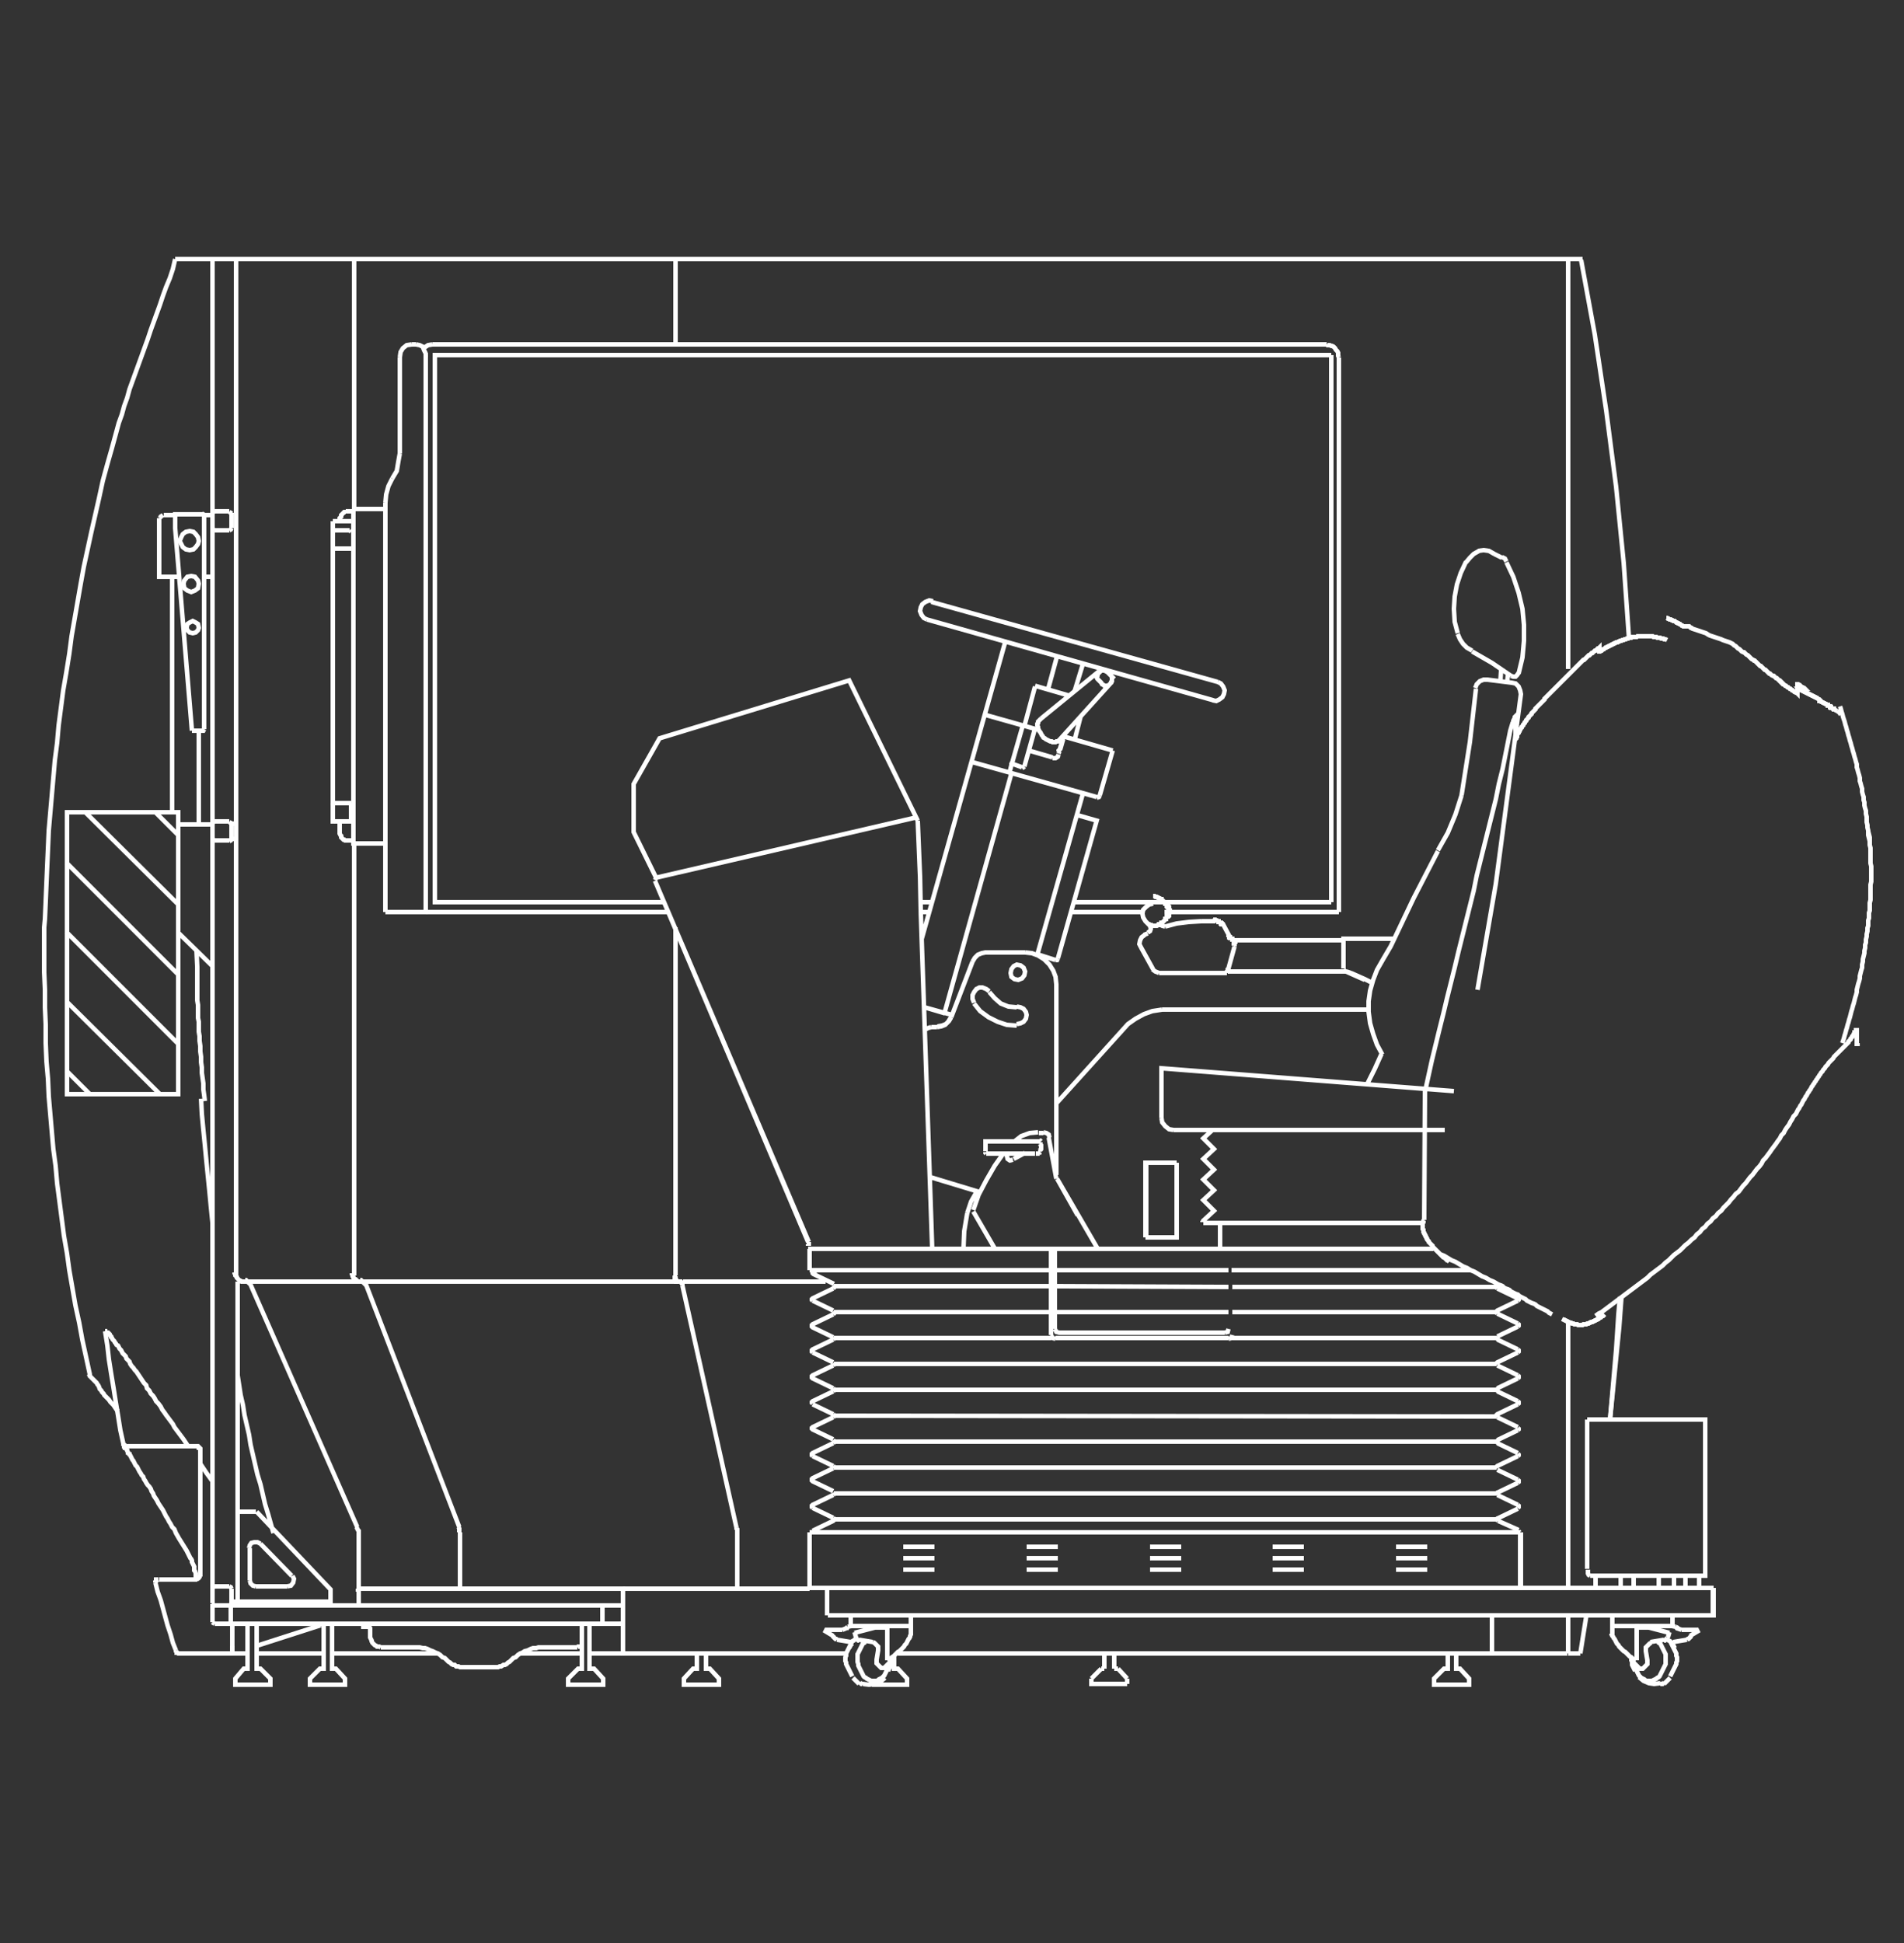 <?xml version="1.0" encoding="utf-8"?>
<!-- Generator: Adobe Illustrator 22.1.0, SVG Export Plug-In . SVG Version: 6.00 Build 0)  -->
<svg version="1.1" id="Layer_1" xmlns="http://www.w3.org/2000/svg" xmlns:xlink="http://www.w3.org/1999/xlink" x="0px" y="0px"
	 viewBox="0 0 250 255" style="enable-background:new 0 0 250 255;" xml:space="preserve">
<rect x="0" y="0" width="250" height="255" fill="#333333" stroke="none"/>
<style type="text/css">
	.st0{fill:none;stroke:#FFFFFF;stroke-width:0.59;stroke-miterlimit:10;}
</style>
<title>wireframes training 2-01</title>
<polyline class="st0" points="26.6,95.9 26.7,95.9 26.8,95.7 "/>
<polygon class="st0" points="26.1,76.6 26,76.2 25.6,75.7 25.1,75.6 24.6,75.7 24.2,76.2 24.1,76.6 24.2,77.2 24.6,77.5 25.1,77.7 
	25.6,77.5 26,77.2 "/>
<polyline class="st0" points="26.3,206.8 26.1,207.1 25.8,207.3 "/>
<polyline class="st0" points="20.4,207.7 20.5,207.4 20.8,207.3 "/>
<line class="st0" x1="16.2" y1="189.5" x2="16.2" y2="189.7"/>
<polygon class="st0" points="26.1,82.4 26,81.9 25.7,81.7 25.3,81.5 24.9,81.7 24.6,81.9 24.5,82.4 24.6,82.7 24.9,83 25.3,83.1 
	25.7,83 26,82.7 "/>
<polyline class="st0" points="60.3,201.1 60.3,200.9 60.3,200.7 60.3,200.6 60.2,200.4 "/>
<polyline class="st0" points="44.6,108.7 44.6,109.1 44.6,109.3 44.6,109.4 44.7,109.6 44.8,109.7 44.8,109.8 44.8,109.9 44.9,110 
	45,110.1 45.1,110.2 45.1,110.2 45.2,110.2 45.3,110.3 45.4,110.3 "/>
<polyline class="st0" points="45.4,67.2 45.3,67.2 45.2,67.2 45.2,67.2 45.1,67.3 45.1,67.3 45,67.4 44.9,67.5 44.9,67.5 44.8,67.6 
	44.8,67.7 44.8,67.8 44.7,67.9 44.6,68 44.6,68.2 44.6,68.4 "/>
<polyline class="st0" points="96.8,201.1 96.8,200.7 96.7,200.6 96.7,200.5 "/>
<line class="st0" x1="89.6" y1="168.7" x2="96.7" y2="200.5"/>
<polyline class="st0" points="89.6,168.7 89.6,168.6 89.6,168.5 89.6,168.5 89.5,168.4 89.5,168.3 89.4,168.2 89.3,168.2 
	89.2,168.2 89.2,168.2 "/>
<polyline class="st0" points="88.9,168.2 88.8,168.2 88.8,168.1 88.7,168.1 88.7,168 88.7,167.9 88.7,167.8 88.6,167.8 88.6,167.4 
	"/>
<polyline class="st0" points="16.2,189.5 16.2,189.5 16.2,189.6 16.3,189.7 16.3,189.7 16.4,189.8 16.5,189.8 16.5,189.8 
	16.6,189.8 "/>
<polyline class="st0" points="25.8,189.8 26,189.8 26.1,189.9 26.1,190 26.2,190 26.3,190.1 26.3,190.3 "/>
<polygon class="st0" points="26.1,71 26,70.5 25.7,70.1 25.4,69.8 24.9,69.7 24.4,69.8 24,70.1 23.8,70.5 23.6,71 23.8,71.4 
	24,71.8 24.4,72.1 24.9,72.2 25.4,72.1 25.7,71.8 26,71.4 "/>
<polyline class="st0" points="20.8,207.3 20.7,207.3 20.5,207.3 20.5,207.4 20.5,207.5 20.4,207.6 20.4,207.7 "/>
<polyline class="st0" points="23.1,216.6 23.1,216.7 23.2,216.8 23.2,216.9 23.3,216.9 23.3,216.9 23.4,217 23.6,217 "/>
<line class="st0" x1="13.8" y1="174.7" x2="13.9" y2="174.7"/>
<polyline class="st0" points="14.1,174.7 14.1,174.7 14.1,174.8 14.1,174.9 14.2,174.9 14.3,175 14.3,175 14.4,175.1 14.4,175.2 
	14.5,175.3 14.6,175.4 14.6,175.5 14.7,175.6 14.8,175.8 14.9,175.9 15,176 15.1,176.2 15.2,176.3 15.3,176.5 15.5,176.6 
	15.6,176.8 15.7,177 15.9,177.2 16,177.4 16.1,177.6 16.3,177.8 16.5,178 16.6,178.3 16.8,178.5 17,178.7 17.1,179 17.3,179.3 
	17.5,179.5 17.7,179.8 17.9,180 18.1,180.3 18.3,180.6 18.5,180.9 18.7,181.2 18.9,181.5 19.2,181.8 19.3,182.2 19.6,182.5 
	19.8,182.9 20.1,183.2 20.3,183.5 20.5,183.9 20.8,184.2 21.1,184.6 21.3,185 21.6,185.4 21.8,185.7 22.1,186.1 22.4,186.5 
	22.7,186.9 22.9,187.3 23.2,187.7 23.5,188.1 23.8,188.5 24.1,188.9 24.7,189.8 "/>
<polyline class="st0" points="26.3,192.1 26.7,192.7 27.1,193.3 27.9,194.4 "/>
<polyline class="st0" points="25.7,207.3 25.7,206.5 25.6,206.2 25.5,206.1 25.5,205.8 25.5,205.6 25.4,205.4 25.3,205.2 25.2,205 
	25.2,204.8 25.1,204.6 25,204.5 24.9,204.3 24.5,203.5 24,202.7 23.5,201.9 23.1,201.2 22.9,200.7 22.6,200.4 22.4,200 22.2,199.7 
	22,199.3 21.8,199 21.6,198.6 21.4,198.2 21.2,197.9 21,197.6 20.8,197.3 20.6,196.9 20.4,196.6 20.2,196.3 20.1,196 19.9,195.7 
	19.8,195.4 19.6,195.1 19.4,194.9 19.2,194.6 19.1,194.4 18.9,194.1 18.8,193.8 18.6,193.6 18.5,193.4 18.3,193.1 18.2,192.9 
	18.1,192.7 18,192.5 17.8,192.3 17.7,192.1 17.6,191.9 17.5,191.7 17.4,191.6 17.3,191.4 17.2,191.2 17.1,191 17,190.9 17,190.8 
	16.8,190.7 16.8,190.6 16.7,190.4 16.7,190.3 16.6,190.2 16.5,190.1 16.5,190 16.4,190 16.4,189.9 16.4,189.8 16.3,189.8 
	16.3,189.7 16.2,189.7 "/>
<polyline class="st0" points="23.1,216.6 22.7,215.6 22.4,214.5 22,213.3 21.7,212.2 21.4,211.1 21.1,210 20.7,208.9 20.4,207.7 "/>
<polyline class="st0" points="16.2,189.5 15.8,187.7 15.5,185.8 15.2,184 14.9,182.1 14.6,180.3 14.3,178.4 14.1,176.6 13.8,174.7 
	"/>
<line class="st0" x1="207.5" y1="217" x2="207.5" y2="217"/>
<polyline class="st0" points="207.5,217 207.9,214.5 208.3,212 "/>
<polyline class="st0" points="211.4,186.3 211.6,184 211.8,181.7 212,179.4 212.2,177.1 212.5,172.5 212.7,170.2 "/>
<line class="st0" x1="89.2" y1="168.2" x2="89.6" y2="168.2"/>
<polyline class="st0" points="30.1,210.7 30.3,210.7 30.3,210.9 "/>
<polyline class="st0" points="27.9,210.9 28,210.7 28.2,210.7 "/>
<polyline class="st0" points="28.2,213.1 28,213 27.9,212.9 "/>
<polyline class="st0" points="30.3,212.9 30.3,213 30.1,213.1 "/>
<line class="st0" x1="42.5" y1="213.1" x2="42.1" y2="213.3"/>
<polyline class="st0" points="43.7,69.8 43.8,69.7 43.9,69.6 "/>
<polyline class="st0" points="45.9,69.6 46,69.7 46.1,69.8 "/>
<polyline class="st0" points="55.6,45.7 56.2,45.3 56.8,45.2 "/>
<polyline class="st0" points="55.9,46.4 55.7,46 55.5,45.5 55.1,45.3 54.6,45.2 "/>
<polyline class="st0" points="54.1,45.2 53.4,45.3 52.9,45.7 52.6,46.2 52.5,46.9 "/>
<polyline class="st0" points="52.5,59.5 52.3,60.6 52.1,61.8 51.5,62.8 "/>
<polyline class="st0" points="51.5,62.8 51,63.8 50.7,64.9 50.6,66 "/>
<line class="st0" x1="79.1" y1="212.9" x2="79.1" y2="210.9"/>
<line class="st0" x1="79.4" y1="210.7" x2="81.8" y2="210.7"/>
<line class="st0" x1="30.1" y1="213.1" x2="30.3" y2="213.1"/>
<line class="st0" x1="30.3" y1="210.9" x2="30.3" y2="212.9"/>
<line class="st0" x1="30.1" y1="213.1" x2="28.2" y2="213.1"/>
<line class="st0" x1="27.9" y1="210.9" x2="27.9" y2="212.9"/>
<line class="st0" x1="28.2" y1="210.7" x2="30.1" y2="210.7"/>
<line class="st0" x1="79.1" y1="213.1" x2="81.8" y2="213.1"/>
<polyline class="st0" points="79.1,212.9 79.1,213.1 30.3,213.1 "/>
<line class="st0" x1="30.3" y1="212.9" x2="30.3" y2="213.1"/>
<polyline class="st0" points="30.3,210.9 30.3,210.7 79.1,210.7 79.1,210.9 "/>
<line class="st0" x1="71.4" y1="216.2" x2="75.6" y2="216.2"/>
<line class="st0" x1="48.6" y1="214.5" x2="48.6" y2="213.9"/>
<line class="st0" x1="50" y1="216.2" x2="54.4" y2="216.2"/>
<line class="st0" x1="64.7" y1="218.8" x2="60.9" y2="218.8"/>
<polyline class="st0" points="47.7,213.1 47.7,213.5 48.4,213.5 "/>
<line class="st0" x1="203.5" y1="217" x2="195.9" y2="217"/>
<line class="st0" x1="81.3" y1="210.7" x2="81.5" y2="210.7"/>
<line class="st0" x1="79.1" y1="210.7" x2="79.4" y2="210.7"/>
<line class="st0" x1="81.8" y1="210.7" x2="81.5" y2="210.7"/>
<line class="st0" x1="81.6" y1="210.7" x2="81.6" y2="210.7"/>
<line class="st0" x1="81.3" y1="213.1" x2="81.8" y2="213.1"/>
<line class="st0" x1="30.5" y1="213.1" x2="30.5" y2="217"/>
<line class="st0" x1="30.5" y1="216.7" x2="30.5" y2="216"/>
<line class="st0" x1="33.7" y1="216" x2="42.1" y2="213.3"/>
<line class="st0" x1="64.7" y1="218.8" x2="64.9" y2="218.8"/>
<line class="st0" x1="75.6" y1="216.2" x2="75.8" y2="216.2"/>
<polyline class="st0" points="195.9,212 195.9,217 195.5,217 "/>
<line class="st0" x1="195.9" y1="217" x2="195.9" y2="217"/>
<line class="st0" x1="111.2" y1="217" x2="81.8" y2="217"/>
<line class="st0" x1="195.5" y1="217" x2="117.9" y2="217"/>
<polyline class="st0" points="81.8,208.9 81.8,217 81.6,217 "/>
<line class="st0" x1="144.6" y1="219" x2="143.3" y2="220.3"/>
<line class="st0" x1="146.8" y1="219" x2="148" y2="220.3"/>
<line class="st0" x1="144.6" y1="219" x2="145" y2="219"/>
<line class="st0" x1="146.3" y1="219" x2="146.8" y2="219"/>
<polyline class="st0" points="143.3,220.3 143.3,221 148,221 "/>
<line class="st0" x1="47" y1="208.5" x2="47" y2="208.9"/>
<line class="st0" x1="146.3" y1="219" x2="146.3" y2="217"/>
<line class="st0" x1="145" y1="219" x2="145" y2="217"/>
<line class="st0" x1="148" y1="221" x2="148" y2="220.3"/>
<polyline class="st0" points="47,208.5 81.8,208.5 81.8,208.9 "/>
<line class="st0" x1="81.8" y1="208.5" x2="106.3" y2="208.5"/>
<line class="st0" x1="43.7" y1="105.4" x2="43.7" y2="105.6"/>
<line class="st0" x1="45.9" y1="69.6" x2="43.9" y2="69.6"/>
<line class="st0" x1="46.1" y1="72" x2="43.7" y2="72"/>
<line class="st0" x1="46.1" y1="107.8" x2="46.1" y2="105.4"/>
<line class="st0" x1="43.9" y1="107.8" x2="45.9" y2="107.8"/>
<line class="st0" x1="43.7" y1="107.6" x2="43.7" y2="105.6"/>
<line class="st0" x1="43.9" y1="105.4" x2="45.9" y2="105.4"/>
<polyline class="st0" points="43.9,105.4 43.7,105.4 43.7,68.4 "/>
<line class="st0" x1="45.9" y1="105.4" x2="46.1" y2="105.4"/>
<line class="st0" x1="45.9" y1="107.8" x2="46.4" y2="107.8"/>
<polyline class="st0" points="43.7,107.6 43.7,107.8 43.9,107.8 "/>
<line class="st0" x1="174.8" y1="118.4" x2="141" y2="118.4"/>
<line class="st0" x1="122.4" y1="118.4" x2="120.9" y2="118.4"/>
<line class="st0" x1="174.8" y1="46.6" x2="174.8" y2="118.4"/>
<line class="st0" x1="120.9" y1="119.7" x2="122" y2="119.7"/>
<line class="st0" x1="152.9" y1="119.7" x2="175.8" y2="119.7"/>
<line class="st0" x1="140.6" y1="119.7" x2="149.9" y2="119.7"/>
<line class="st0" x1="57" y1="119.7" x2="87.7" y2="119.7"/>
<line class="st0" x1="56.9" y1="45.2" x2="56.8" y2="45.2"/>
<line class="st0" x1="175.8" y1="119.7" x2="175.8" y2="46.9"/>
<line class="st0" x1="57" y1="119.7" x2="55.9" y2="119.7"/>
<line class="st0" x1="174.2" y1="45.2" x2="56.9" y2="45.2"/>
<polyline class="st0" points="174.8,46.6 57.1,46.6 57.1,118.4 87.2,118.4 "/>
<polyline class="st0" points="55.9,118.4 55.9,119.7 50.6,119.7 "/>
<polyline class="st0" points="55.9,46.4 55.9,46.6 55.7,46.6 "/>
<line class="st0" x1="50.6" y1="66" x2="50.6" y2="119.7"/>
<line class="st0" x1="52.5" y1="46.9" x2="52.5" y2="59.5"/>
<line class="st0" x1="54.6" y1="45.2" x2="54.1" y2="45.2"/>
<polyline class="st0" points="174.2,45.2 174.3,45.3 174.5,45.3 174.6,45.3 174.8,45.4 174.9,45.4 175.1,45.5 175.2,45.6 
	175.3,45.7 175.4,45.9 175.5,46 175.6,46.1 175.7,46.3 175.7,46.4 175.7,46.6 175.7,46.7 175.8,46.9 "/>
<line class="st0" x1="50.6" y1="66.8" x2="50.3" y2="66.8"/>
<line class="st0" x1="55.9" y1="46.6" x2="55.9" y2="118.4"/>
<line class="st0" x1="49.9" y1="110.7" x2="50.6" y2="110.7"/>
<line class="st0" x1="50.3" y1="66.8" x2="49.9" y2="66.8"/>
<polyline class="st0" points="47.1,110.7 46.4,110.7 46.4,66.8 "/>
<line class="st0" x1="47.1" y1="66.8" x2="49.9" y2="66.8"/>
<line class="st0" x1="49.9" y1="110.7" x2="47.1" y2="110.7"/>
<line class="st0" x1="47.1" y1="66.8" x2="46.4" y2="66.8"/>
<polyline class="st0" points="50,216.2 49.8,216.1 49.7,216.1 49.5,216.1 49.4,216 49.2,215.9 49.1,215.8 49,215.7 48.9,215.6 
	48.8,215.4 48.8,215.3 48.7,215.1 48.6,214.9 48.6,214.7 48.6,214.5 "/>
<polyline class="st0" points="60.9,218.8 60.4,218.8 60.2,218.7 59.9,218.7 59.7,218.5 59.5,218.5 59.3,218.4 59.1,218.2 
	58.9,218.1 58.7,217.9 58.4,217.6 58.1,217.5 57.8,217.2 57.5,217 57.2,216.9 56.8,216.7 56.5,216.6 56.1,216.4 55.8,216.3 
	55.5,216.3 55.1,216.2 54.4,216.2 "/>
<polyline class="st0" points="48.6,213.9 48.6,213.7 48.5,213.6 48.5,213.6 48.5,213.5 48.4,213.5 "/>
<polyline class="st0" points="75.8,216.2 75.9,216.1 76,216.1 76.2,216.1 "/>
<polyline class="st0" points="64.9,218.8 65.4,218.8 65.6,218.7 65.8,218.7 66.1,218.5 66.3,218.5 66.5,218.4 66.7,218.2 
	66.9,218.1 67.1,217.9 67.4,217.6 67.7,217.5 68,217.2 68.3,217 68.6,216.9 68.9,216.7 69.3,216.6 69.7,216.4 70,216.3 70.4,216.3 
	70.7,216.2 71.4,216.2 "/>
<line class="st0" x1="31.2" y1="198.4" x2="31.6" y2="198.4"/>
<line class="st0" x1="31" y1="110.1" x2="30.3" y2="110.1"/>
<line class="st0" x1="23.3" y1="109.5" x2="20.5" y2="106.7"/>
<line class="st0" x1="23.3" y1="118.6" x2="11.3" y2="106.7"/>
<line class="st0" x1="23.3" y1="127.8" x2="8.7" y2="113.2"/>
<line class="st0" x1="23.3" y1="136.9" x2="8.7" y2="122.3"/>
<line class="st0" x1="21" y1="143.6" x2="8.7" y2="131.4"/>
<line class="st0" x1="11.8" y1="143.6" x2="8.7" y2="140.5"/>
<path class="st0" d="M216.5,213.6l2.7,0.7 M220.8,213.9l-0.6-0.2 M219.2,214.2l-0.2,0.7 M221.9,214.9l0.1-0.2 M214.8,217.9l-0.2-0.1
	l-0.2-0.1l-0.2-0.2l-0.2-0.1l-0.2-0.2l-0.2-0.2l-0.2-0.2l-0.2-0.1l-0.2-0.2l-0.2-0.2l-0.2-0.2l-0.1-0.2l-0.2-0.2l-0.1-0.2l-0.1-0.2
	l-0.1-0.2l-0.1-0.1l-0.1-0.2l-0.1-0.1l-0.1-0.2v-0.1 M216.5,213.6L216.5,213.6 M220.8,213.9h2l0.1,0.2l-1,0.6 M220,213.5l-0.5-0.1
	h-4.8 M220,213.5L220,213.5l0.2,0.1v0.1l0.1,0.1v0.1 M219.3,220.2l-0.1,0.1l-0.1,0.1l-0.1,0.1l-0.1,0.1l-0.1,0.1l-0.1,0.1l-0.1,0.1
	l-0.1,0.1 M218.5,220.8l-0.1,0.1l-0.1,0.1h-0.1L218,221 M214.7,219.3l-0.1-0.2l-0.1-0.2l-0.1-0.2l-0.1-0.2v-0.4l-0.1-0.2v-0.2
	 M219.5,215.7l0.1,0.1l0.1,0.1l0.1,0.2l0.1,0.2 M214.8,219.3L214.8,219.3 M217.7,215.4l0.1,0.2l0.2,0.1l0.1,0.2l0.1,0.2l0.1,0.2
	l0.1,0.2l0.1,0.2l0.1,0.2l0.1,0.2v1.3l-0.1,0.2l-0.1,0.2l-0.1,0.2l-0.1,0.2l-0.1,0.2l-0.1,0.2l-0.1,0.2l-0.1,0.2l-0.1,0.1l-0.2,0.1
	l-0.1,0.1l-0.2,0.1l-0.2,0.1l-0.2,0.1h-0.7l-0.2-0.1l-0.1-0.1l-0.2-0.1l-0.2-0.1l-0.1-0.1l-0.2-0.2l-0.1-0.2l-0.1-0.2l-0.1-0.2
	l-0.1-0.2l-0.1-0.2l-0.1-0.2l-0.1-0.2v-0.2l-0.1-0.2v-0.2l-0.1-0.2v-0.2 M218.8,215.1l0.2,0.1l0.1,0.1l0.2,0.1l0.1,0.2l0.1,0.2
	l0.1,0.2l0.1,0.2l0.1,0.2l0.1,0.2l0.1,0.2l0.1,0.2v0.3l0.1,0.2v0.5l-0.1,0.2v0.2l-0.1,0.2l-0.1,0.2l-0.1,0.2l-0.1,0.2l-0.1,0.2
	l-0.1,0.2l-0.1,0.2l-0.1,0.2 M111.7,213.4v-1.4 M113.3,221l0.8,0.1l0.8-0.1l0.7-0.3l0.6-0.5 M118.6,203h4.1 M118.6,204.5h4.1
	 M118.6,206h4.1 M134.8,203h4.1 M134.8,204.5h4.1 M134.8,206h4.1 M151,203h4.1 M151,204.5h4.1 M151,206h4.1 M167.1,203h4.1
	 M167.1,204.5h4.1 M167.1,206h4.1 M183.3,203h4.1 M183.3,204.5h4.1 M183.3,206h4.1 M120.5,107.7l-9-18.4l-24.9,7.6l-3.4,6v6.3l3,6.1
	 M106.1,163.9h82.1 M106.1,163.7L106.1,163.7z M86,115.5l0.1-0.2l0.1-0.1 M86,115.5l0.1-0.2l0.1-0.1 M159.9,89.5l0.4,0.2l0.3,0.4
	l0.2,0.5l-0.1,0.5l-0.2,0.4l-0.4,0.3l-0.4,0.2l-0.5-0.1 M121.7,81.3l-0.4-0.2l-0.3-0.4l-0.2-0.5l0.1-0.5l0.2-0.4l0.4-0.3l0.5-0.2
	l0.5,0.1 M136.3,148.6l-1.1,0.1l-1.1,0.4l-0.9,0.7 M131.8,151.3l-1.2,1.7l-1.1,1.9l-1,1.9l-0.7,2 M134.6,151.3l-1.5,0.8 M133,152.2
	l-0.4,0.1l-0.3-0.2l-0.1-0.4l0.2-0.3 M132.5,151.4l0.1-0.1 M137,148.6l0.4,0.1l0.3,0.2l0.1,0.4 M127.7,126.2l0.3-0.5l0.4-0.4
	l0.5-0.2l0.5-0.1 M134.6,125l0.9,0.1l0.8,0.3l0.8,0.5l0.7,0.7l0.5,0.8l0.3,0.8l0.1,1 M124.9,133.5l-0.3,0.5l-0.4,0.4l-0.5,0.2
	l-0.6,0.1 M122.3,134.8l-0.4,0.1l-0.4,0.2 M123,134.8l0.6-0.1l0.5-0.2l0.4-0.4l0.3-0.5 M106.2,163.5V163 M106.2,163v0.2
	 M127.9,131.6l-0.2-0.5v-0.5l0.2-0.4l0.3-0.4l0.4-0.2h0.4l0.5,0.2l0.4,0.3 M129.9,130.2l0.7,0.8l0.8,0.7l1,0.4l1.1,0.1 M133.5,132.1
	l0.5,0.1l0.4,0.2l0.3,0.4l0.1,0.4l-0.1,0.5l-0.3,0.4l-0.4,0.2l-0.5,0.1 M133.5,134.6l-1.3-0.1l-1.2-0.4l-1.2-0.6l-1.1-0.8l-0.8-1
	 M138.6,126h0.2l0.1-0.2 M138.2,99.5h0.4l0.3-0.2l0.1-0.3 M144,104.7l0.3-0.1l0.1-0.2 M134.5,100.6l-0.1,0.1l-0.2,0.1 M133,100.4
	l-0.2-0.1v-0.2 M106.1,163.5L106.1,163.5z M129.5,151.4l-0.1-0.1v-0.1 M136.6,151.2l-0.1,0.1l-0.1,0.1 M106.1,163.7L106.1,163.7
	 M106.1,163.5L106.1,163.5 M106.1,163L106.1,163 M106.1,163.5v-0.2 M160.2,160.9v-0.4 M160.2,162.4v-0.4 M86.1,115.2l34.1-7.9
	 M86,115.6l20.2,47.4 M139.2,97L139.2,97l-0.2,0.2l-0.1,0.1h-0.2l-0.1,0.1h-0.4l-0.1-0.1h-0.2l-0.2-0.1l-0.2-0.1l-0.2-0.1l-0.1-0.1
	l-0.2-0.1l-0.1-0.2l-0.1-0.1l-0.1-0.2l-0.1-0.2l-0.1-0.1l-0.1-0.2l-0.1-0.2v-0.2l-0.1-0.2v-0.2l0.1-0.1v-0.2l0.1-0.1l0.1-0.1
	l0.1-0.1l0.1-0.1 M106.1,163L86,115.6 M144.1,88.7v-0.2l0.1-0.1l0.1-0.1l0.1-0.1l0.1-0.1l0.1-0.1h0.5l0.1,0.1l0.2,0.1l0.1,0.1
	l0.1,0.1l0.1,0.1l0.1,0.1l0.1,0.1l0.1,0.1l0.1,0.1L146,89v0.4l-0.1,0.1v0.1l-0.1,0.1l-0.1,0.1l-0.1,0.1l-0.1,0.1h-0.5l-0.1-0.1
	l-0.2-0.1l-0.1-0.2l-0.1-0.1l-0.1-0.1l-0.1-0.1l-0.1-0.1l-0.1-0.1l-0.1-0.2L144.1,88.7L144.1,88.7z M120.5,107.7l0.3,7.3
	 M120.9,119.8l1.5,44.1 M139.1,98.4L139.1,98.4l-0.1,0.1v0.1 M139.6,96.8L139.6,96.8l-0.1,0.2 M120.8,114.9L120.8,114.9l0.1,4.9
	 M129.4,149.9v-0.1h0.1 M136.5,149.7h0.1l0.1,0.1 M160.2,160.8v0.4 M160.2,163.9v-3.3 M150.5,152.6v9.8 M154.5,152.6h-4.1v9.8
	 M154.5,152.6v9.8h-4.1 M186.8,160.5h-28.8 M157.9,160.2v0.2 M159.9,89.5L122.3,79 M135.9,90.1l-1.4,5.2 M141.9,94l-0.8,3.1
	 M135.9,90l4.5,1.3 M144.3,88.1l-7.6,6.2 M145.8,89.7l-6.6,7.3 M121.7,81.3l37.6,10.6L121.7,81.3z M130.7,164l-2.9-5 M138.7,154.7
	l-1-5.4 M137,148.7h-0.6 M141.5,159.5l-2.7-4.8l5.4,9.3 M121,123.3l11-39.1 M124,133l8.8-31.5 M142.2,104.1l-6,21.2 M123,134.8h-0.7
	 M124.9,133.5l2.8-7.3 M129.3,125h5.3 M138.7,129.1v25.1 M122.2,154.5l6.6,2 M124.1,133l-2.7-0.8l3.6,1 M138.9,125.8l5.1-18.1
	l-2.8-0.8 M138.6,126l-2.2-0.7 M144,104.6L144,104.6 M142,104L142,104 M138.2,99.4l-3.1-0.9 M132.9,100l-0.3,1.2 M139.5,97.2
	L139.5,97.2 M139.6,97L139.6,97 M139.5,97.2l-0.4,1.3 M139.6,97l-0.4,1.4 M139.1,98.6l-0.1,0.3 M132.6,101.2l-0.1,0.2 M136.4,95.8
	l-7.1-2 M139.5,96.6l6.6,1.9 M134.2,100.7l-1.1-0.4 M132.9,100.1l1.4-4.9 M135.9,95.6l-1.4,5 M144.4,104.4l1.7-5.9 M141.9,104
	L141.9,104 M132.5,101.4l0.1-0.2 M127.6,100l16.4,4.6 M136.5,150.1l0.1,0.1l0.1,0.1v0.5l-0.1,0.1l-0.1,0.1 M128.3,156.3l-0.8,1.4
	l-0.5,1.5 M127,159.2l-0.4,2.4l-0.1,2.4 M127,159.2l0.5-1.5l0.8-1.4 M147.2,135.4l0.9-1l1-0.7l1.1-0.6l1.1-0.4l1.3-0.2 M136.6,150.1
	h-0.1 M136.6,151.1v-0.2h-0.1 M129.4,151.1v-1.3 M136.6,150.1v-0.2 M129.5,151.4h6.4 M136.5,151.4h-0.5 M136.5,149.8h-7
	 M138.8,144.7l8.4-9.3L138.8,144.7z M147.2,135.4L147.2,135.4 M127,159.2L127,159.2 M132.8,128.2l0.4,0.3l0.5,0.1l0.5-0.2l0.3-0.4
	l0.1-0.5l-0.2-0.5l-0.4-0.3l-0.5-0.1l-0.4,0.2l-0.3,0.4l-0.1,0.5L132.8,128.2z M161.3,174.4L161.3,174.4z M208.4,186.3v0.2
	 M208.4,186.3h15.5v0.2 M214.5,208.4v-1.6 M217.8,208.4v-1.6 M212.8,208.4v-1.6 M209.5,208.4v-1.6 M221.3,208.4v-1.6 M219.8,208.4
	v-1.6 M223.1,208.4v-1.6 M223.9,186.5v19.4 M208.4,205.9v-19.4 M208.8,206.8h15.1v-0.4 M208.8,206.8l-0.2-0.1l-0.1-0.2v-0.5
	 M119.6,212v2.6 M223.9,205.9v0.5 M116.5,217.9v-4.5h3.2 M116.5,213.6h-1.7 M114.6,215.5L114.6,215.5l0.2,0.1l0.1,0.1l0.1,0.1
	l0.1,0.1l0.1,0.1l0.1,0.1v0.5l-0.2,1.2v0.5l0.1,0.1l0.1,0.1l0.1,0.1l0.1,0.1l0.1,0.1l0.1,0.1h0.4l0.1-0.1l0.1-0.1l0.1-0.1l0.6-0.6
	 M111.8,215.7L111.8,215.7l-0.1-0.1h-0.1 M111.7,215.5l-1.8-0.3 M112.8,215.2l1.8,0.3 M112.4,214.9L112.4,214.9l0.1,0.2l0.1,0.1
	l0.1,0.1h0.1l0.1,0.1 M109.9,215.2l-0.1-0.1h-0.1l-0.1-0.1l-0.1-0.1l-0.1-0.1l-0.1-0.1 M114.9,213.6l-2.7,0.7 M110.6,213.9l0.5-0.2
	 M112.2,214.2l0.2,0.7 M109.5,214.9l-0.1-0.2 M116.5,217.9l0.2-0.1l0.2-0.1l0.2-0.2l0.2-0.1l0.2-0.2l0.2-0.2l0.2-0.2l0.2-0.1
	l0.2-0.2l0.2-0.2l0.2-0.2l0.1-0.2l0.2-0.2l0.1-0.2l0.1-0.2l0.1-0.2l0.1-0.1l0.1-0.2v-0.1l0.1-0.2v-0.1 M114.9,213.6L114.9,213.6
	 M110.6,213.9h-2.1l-0.1,0.2l1,0.6 M111.3,213.5l0.5-0.1h4.8 M111.3,213.5L111.3,213.5l-0.1,0.1v0.1l-0.1,0.1 M112,220.2l0.1,0.1
	l0.1,0.1l0.1,0.1l0.1,0.1l0.1,0.1l0.1,0.1l0.1,0.1l0.1,0.1 M112.9,220.8l0.1,0.1l0.1,0.1h0.1l0.1,0.1 M116.6,219.3l0.1-0.2l0.1-0.2
	l0.1-0.2l0.1-0.2v-0.4l0.1-0.2v-0.2 M111.9,215.7l-0.1,0.1l-0.1,0.1l-0.1,0.2l-0.1,0.2 M116.6,219.3L116.6,219.3 M113.6,215.4
	l-0.1,0.2l-0.2,0.1l-0.1,0.2l-0.1,0.2l-0.1,0.2l-0.1,0.2l-0.1,0.2l-0.1,0.2l-0.1,0.2v1l0.1,0.3v0.2l0.1,0.2l0.1,0.2l0.1,0.2l0.1,0.2
	l0.1,0.2l0.1,0.2l0.1,0.2l0.1,0.1l0.2,0.1l0.1,0.1l0.2,0.1l0.2,0.1l0.2,0.1h0.7l0.2-0.1l0.1-0.1l0.2-0.1l0.2-0.1l0.1-0.1l0.2-0.2
	l0.1-0.2l0.1-0.2l0.1-0.2l0.1-0.2l0.1-0.2l0.1-0.2l0.1-0.2l0.1-0.2v-0.4l0.1-0.2v-0.2 M112.4,215.1l-0.2,0.1l-0.1,0.1l-0.2,0.1
	l-0.1,0.2l-0.1,0.2l-0.1,0.2l-0.1,0.2l-0.1,0.2l-0.1,0.2l-0.1,0.2l-0.1,0.2v0.3l-0.1,0.2v0.5l0.1,0.2v0.2l0.1,0.2l0.1,0.2l0.1,0.2
	l0.1,0.2l0.1,0.2l0.1,0.2l0.1,0.2l0.1,0.2 M106.3,201.3v7.1 M199.6,201.3v7.1 M106.3,201.1h93.3 M106.3,166.7v-2.8 M193.2,166.7
	h-31.5 M161.3,166.7h-22.8 M138,166.7h-31.7 M199.7,201.1v7.3 M106.3,208.4v-7.3 M130.3,212h-21.6 M130.3,212H225v-3.6 M106.7,200.9
	l-0.1,0.2 M225,208.4H106.3 M108.6,208.4v3.3 M224.9,211.7v-3.3 M108.6,212v-3.6 M109.4,186l0.1-0.1v-0.2l-0.1-0.1 M106.7,184.3
	l2.7,1.3 M109.4,186l-2.7,1.3l-0.1,0.1v0.1l0.1,0.1l2.7,1.3 M109.4,192.7l0.1-0.1v-0.1l-0.1-0.1 M106.7,191.1l2.7,1.3 M109.4,189.4
	l0.1-0.1v-0.2l-0.1-0.1 M109.4,189.4l-2.7,1.3l-0.1,0.1v0.2l0.1,0.1 M109.4,192.7l-2.7,1.3l-0.1,0.1v0.2l0.1,0.1l2.7,1.3
	 M106.7,200.9l2.7-1.3l0.1-0.1v-0.2l-0.1-0.1 M106.7,197.9l2.7,1.3 M109.4,196.2l0.1-0.1v-0.1l-0.1-0.1 M109.4,196.2l-2.7,1.3
	l-0.1,0.1v0.2l0.1,0.1 M43.7,68.4h2.4 M31,108.1h-0.7 M205.9,173.4v35 M33.7,213.1v5.9h0.5l1.3,1.3v0.8h-4.6v-0.8L32,219h0.5v-5.9
	 M43.6,213.1v5.9h0.5l1.2,1.3v0.8h-4.6v-0.8l1.3-1.3h0.5v-5.8 M77.4,213.1v5.9H78l1.2,1.3v0.8h-4.6v-0.8l1.3-1.3h0.5v-5.9
	 M117.4,217.4v1.6h0.5l1.2,1.3v0.8h-4.6 M92.7,217v2h0.5l1.2,1.3v0.8h-4.6v-0.8L91,219h0.5v-2 M191.2,217v2h0.5l1.2,1.3v0.8h-4.6
	v-0.8l1.3-1.3h0.5v-2 M28.2,107.8h1.9 M27.9,110v-2 M30.4,208.5v2 M28.2,208.2h1.9 M27.9,210.4v-2 M27.9,208.5l0.1-0.2l0.2-0.1
	 M30.1,208.2l0.2,0.1l0.1,0.2 M27.9,110v98.4 M27.9,69.4v38.7 M27.9,34v33.4 M31.2,168.2v42 M30.1,210.7h0.2 M30.1,67.1h-1.9
	 M30.4,69.3v-2 M28.2,69.6h1.9 M27.9,67.4v2 M30.1,110.3h-1.9 M30.4,108.1v2 M28.2,210.7h-0.3v-0.2 M23.5,75.7h-2.1 M27.9,75.7h-1.1
	 M27.9,108.2h-4.5 M27.9,126.8l-4.5-4.4 M21.4,75.7h-0.5v-7 M20.9,68v0.8 M30.4,210.4v0.2 M23,67.6h-1.5 M27.9,67.6h-1.1
	 M30.4,210.2h13v0.4 M37.7,208.2h-4.1 M32.8,207.4v-4.2 M34.2,202.6l4.1,4.2 M43.4,209.8v-1.2l-9.7-10.2 M43.4,209.8v0.4
	 M33.6,198.4h-2 M8.8,143.6h14.6v-37H8.8V143.6z M26.8,95.7v-28 M25.2,95.9h1.4 M15.5,185.2l-0.2-0.2l-0.2-0.3l-0.2-0.3l-0.2-0.2
	l-0.2-0.2l-0.2-0.3l-0.2-0.2l-0.2-0.2l-0.2-0.2l-0.1-0.2l-0.2-0.2l-0.1-0.2l-0.2-0.2L13,182l-0.1-0.2l-0.1-0.1l-0.1-0.2l-0.1-0.1
	l-0.1-0.1l-0.1-0.1l-0.1-0.1l-0.1-0.1l-0.1-0.1l-0.1-0.1l-0.1-0.1l-0.1-0.1v-0.1l-0.1-0.1l-0.1-0.1 M11.8,180.4L11.8,180.4
	 M25.8,124.8l0.1,2.1v4.4l0.1,0.6v1.7l0.1,0.5v1.3l0.1,0.6v0.6l0.1,0.7v0.7l0.1,0.7v0.7l0.1,0.7v0.7l0.1,0.7l0.1,0.7v0.8l0.1,0.7
	l0.1,0.8 M26.4,144.2l0.1,2l0.2,2.1l0.2,2l0.2,2.1l0.2,2l0.2,2l0.2,2.1l0.2,2 M31.2,180.5l0.2,1.3l0.2,1.3l0.3,1.3l0.2,1.3l0.3,1.3
	l0.3,1.3l0.2,1.3l0.3,1.3l0.3,1.3l0.3,1.3l0.4,1.3l0.3,1.3l0.3,1.3l0.4,1.3l0.7,2.5 M23,67.6v-0.1h3.6 M25.2,95.9L23,69.3v-1.7
	 M22.6,106.6V75.7 M26.1,95.9v12.4 M23,67.5v0.1 M31,167.4V34H23 M32.2,168.2h-0.3 M46.9,200.4l-14-31.8 M47.1,210.7v-9.6 M46.5,34
	H31 M108.4,168.2H89.8 M205.9,87.8V34 M205.9,217v-5 M205.3,217h-0.4 M205.9,217L205.9,217 M89.8,168.2h-0.1 M205.3,217h0.5
	 M203.5,217h1.4 M207.5,217h-1.6 M13.9,174.7h0.2 M32.5,217h-1.3 M42.4,217h-8.7 M26.3,190.3v16.6 M23.6,217h7.6 M25.9,207.3h-5
	 M14.1,174.7h-0.2 M16.7,189.8h9.3 M46.6,34h161.2 M89.2,168.2H47.8 M88.7,45.2V34 M96.8,208.5v-7.4 M88.7,167.4v-45.7 M47.8,168.2
	h-0.4 M46.5,34h0.1 M47.4,168.2H32.2 M45.4,67.1h1.1 M44.6,108.7v-0.8 M46.5,110.3h-1.1 M60.4,201.1v7.4 M46.5,66.8V34 M46.5,167.4
	v-56.7 M30.4,210.4l-0.1,0.2l-0.2,0.1 M11.8,180.4l-0.5-2.3l-0.5-2.3l-0.4-2.2l-0.5-2.3l-0.4-2.3l-0.4-2.3l-0.3-2.2l-0.4-2.3
	l-0.3-2.3l-0.3-2.3l-0.3-2.3L7.3,153L7,150.8l-0.2-2.3l-0.2-2.3l-0.2-2.3l-0.1-2.3l-0.2-2.3L6,136.9L6,134.5l-0.1-2.3v-2.3l-0.1-2.3
	v-5.9l0.1-1.1l0.1-2.3l0.1-2.4l0.1-2.3l0.1-2.3l0.1-2.3l0.2-2.3l0.2-2.3l0.2-2.3l0.2-2.3l0.3-2.3l0.2-2.3l0.3-2.3l0.3-2.3l0.4-2.3
	l0.4-2.5l0.3-2.3l0.4-2.3l0.4-2.3l0.4-2.3l0.4-2.2l0.5-2.3l0.5-2.3l0.5-2.2l0.5-2.2l0.5-2.3l0.6-2.2l0.6-2.1l0.3-1.1l0.3-1.1
	l0.3-1.1l0.4-1.1l0.3-1.1l0.4-1.1l0.3-1.1l0.4-1.1l0.4-1.1l0.4-1.1l0.4-1.1l0.4-1.1l0.4-1.1l0.4-1.2l0.4-1.1l0.4-1.1l0.4-1.1
	l0.4-1.2l0.4-1.1l0.5-1.2l0.4-1.2L23,34 M27.9,108.1l0.1-0.2l0.2-0.1 M30.1,107.9l0.2,0.1l0.1,0.2 M30.4,110.1l-0.1,0.2l-0.2,0.1
	 M81.9,217L81.9,217 M81.7,217h-4.3 M76.2,217h-7.8 M57.5,217H43.6 M47.1,201.1v-0.2l-0.1-0.1l-0.1-0.2l-0.1-0.2 M32.9,168.6
	L32.9,168.6l-0.1-0.2l-0.1,0l-0.1-0.1l-0.1-0.1l-0.1-0.1l-0.1-0.1h-0.1 M31.9,168.2h-0.2l-0.1-0.1h-0.1l-0.1-0.1l-0.1-0.1l-0.1-0.1
	l-0.1-0.1v-0.1l-0.1-0.1l-0.1-0.1v-0.2l-0.1-0.1v-0.1 M47.2,168.2H47l-0.1-0.1l-0.1-0.1l-0.1-0.1h-0.1l-0.1-0.1l-0.1-0.1v-0.1
	l-0.1-0.1v-0.2l-0.1-0.1v-0.1 M28.2,110.3l-0.2-0.1l-0.1-0.2 M27.9,69.3l0.1,0.2l0.2,0.1 M30.1,69.6l0.2-0.1l0.1-0.2 M30.4,67.4
	l-0.1-0.1l-0.2-0.1 M28.2,67.1l-0.2,0.1l-0.1,0.1 M21.4,67.6l-0.3,0.2L21,68 M34.2,202.6l-0.4-0.2h-0.4l-0.4,0.1l-0.2,0.3l-0.1,0.4
	 M32.8,207.4l0.1,0.4l0.3,0.3l0.4,0.1 M60.3,200.4l-12.2-31.7l-0.1-0.1l-0.1-0.1l-0.1-0.1l-0.1-0.1l-0.1-0.1l-0.1-0.1l-0.1-0.1h-0.1
	 M37.7,208.2l0.5-0.1l0.3-0.4l0.1-0.5l-0.2-0.4 M26.8,67.7l-0.1-0.2l-0.2-0.1"/>
<path class="st0" d="M213.9,83.9l-0.7-10l-1-10l-1.3-10l-1.5-10l-1.8-9.8 M242,136.6l0.1-0.3l0.1-0.4l0.1-0.3l0.1-0.4l0.1-0.3
	l0.1-0.4l0.1-0.3l0.1-0.4l0.1-0.3l0.1-0.4l0.1-0.4l0.1-0.3l0.1-0.4l0.1-0.3l0.1-0.4l0.1-0.4l0.1-0.3l0.1-0.4v-0.3l0.1-0.4l0.1-0.4
	l0.1-0.3l0.1-0.4v-0.3l0.1-0.4l0.1-0.4l0.1-0.3v-0.4l0.1-0.4v-0.3l0.1-0.4l0.1-0.4v-0.3l0.1-0.4v-0.4l0.1-0.3v-0.4l0.1-0.4v-0.3
	l0.1-0.4v-0.4l0.1-0.3v-0.7l0.1-0.3v-0.7l0.1-0.3v-1l0.1-0.4v-2l0.1-0.4v-2l-0.1-0.4v-2l-0.1-0.4v-1l-0.1-0.4V110l-0.1-0.4V109
	l-0.1-0.4v-0.3l-0.1-0.4v-0.7l-0.1-0.4v-0.4l-0.1-0.3l-0.1-0.4v-0.4l-0.1-0.3v-0.4l-0.1-0.3l-0.1-0.4v-0.4l-0.1-0.3l-0.1-0.4
	l-0.1-0.3v-0.4l-0.1-0.4l-0.1-0.3l-0.1-0.4l-0.1-0.3v-0.4l-0.1-0.3l-0.1-0.4l-0.1-0.3l-0.1-0.4l-0.1-0.3l-0.1-0.4l-0.1-0.3l-0.1-0.4
	l-0.1-0.3l-0.1-0.4l-0.1-0.3l-0.1-0.4l-0.1-0.3l-0.1-0.4l-0.1-0.3l-0.1-0.4l-0.1-0.3l-0.1-0.3l-0.1-0.4l-0.1-0.3l-0.1-0.4l-0.1-0.3
	 M205.1,173.1L205.1,173.1l0.2,0.1h0.1l0.1,0.1h0.1l0.1,0.1h0.1l0.1,0.1h0.1l0.1,0.1h0.2l0.1,0.1h0.2l0.1,0.1h0.4l0.1,0.1h0.6
	l0.1-0.1h0.4l0.1-0.1h0.2l0.1-0.1h0.1l0.1-0.1h0.2l0.1-0.1h0.1l0.1-0.1h0.1l0.1-0.1h0.1l0.1-0.1h0.1l0.1-0.1l0.1-0.1h0.1l0.1-0.1
	l0.1-0.1h0.1l0.1-0.1l0.1-0.1 M209.5,172.7l0.4-0.3l0.4-0.2l0.4-0.3l0.4-0.3l0.4-0.3l0.4-0.3l0.4-0.3l0.4-0.3l0.4-0.3l0.4-0.3
	l0.4-0.3l0.4-0.3l0.4-0.3l0.4-0.3l0.4-0.3l0.4-0.3l0.4-0.3l0.4-0.4l0.4-0.3l0.4-0.3l0.4-0.3l0.4-0.3l0.4-0.4l0.4-0.3l0.3-0.3
	l0.4-0.4l0.4-0.3l0.4-0.3l0.4-0.4l0.3-0.3l0.4-0.3l0.4-0.4l0.4-0.3l0.3-0.4l0.4-0.3l0.3-0.4l0.4-0.3l0.3-0.4l0.4-0.3l0.3-0.4
	l0.4-0.3l0.3-0.4l0.4-0.3l0.3-0.4l0.3-0.3l0.4-0.4l0.3-0.4l0.3-0.3l0.3-0.4l0.4-0.3l0.3-0.4l0.3-0.4l0.3-0.3l0.3-0.4l0.3-0.4
	l0.3-0.3l0.3-0.4l0.3-0.4l0.3-0.3l0.3-0.4l0.2-0.4l0.3-0.3l0.3-0.4l0.3-0.4l0.2-0.3l0.3-0.4l0.3-0.4l0.2-0.3l0.3-0.4l0.2-0.4
	l0.3-0.3l0.2-0.4l0.2-0.3l0.3-0.4l0.2-0.4l0.2-0.3l0.2-0.4l0.3-0.3l0.2-0.4l0.1-0.2l0.1-0.1l0.1-0.2l0.1-0.2l0.1-0.1l0.1-0.2
	l0.1-0.2l0.1-0.2l0.1-0.1l0.1-0.2l0.1-0.2l0.1-0.1l0.1-0.2l0.1-0.2l0.1-0.1l0.1-0.2l0.1-0.1l0.1-0.2l0.1-0.2l0.1-0.1l0.1-0.2
	l0.1-0.1l0.1-0.2l0.1-0.1l0.1-0.2l0.1-0.1l0.1-0.2l0.1-0.1l0.1-0.2l0.1-0.1l0.1-0.2l0.1-0.1l0.1-0.1l0.1-0.2l0.1-0.1l0.1-0.1
	l0.1-0.2l0.1-0.1l0.1-0.1l0.1-0.1l0.1-0.2l0.1-0.1l0.1-0.1l0.1-0.1l0.1-0.1l0.1-0.1l0.1-0.1l0.1-0.2l0.1-0.1l0.1-0.1l0.1-0.1
	l0.1-0.1l0.1-0.1l0.1-0.1l0.1-0.1l0.1-0.1l0.1-0.1l0.1-0.1l0.1-0.1l0.1-0.1l0.1-0.1l0.1-0.1l0.1-0.1l0.1-0.1l0.1-0.1l0.1-0.1
	l0.1-0.1v-0.1l0.1-0.1l0.1-0.1l0.1-0.1v-0.1l0.1-0.1l0.1-0.1v-0.1l0.1-0.1l0.1-0.1v-0.1l0.1-0.1v-0.1h0.1v-0.1l0.1-0.1v-0.1h0.1V137
	h0.1v-0.1h0.1 M242,136.6l-0.1,0.3 M241.7,93.8l-0.2-0.3l-0.3-0.2 M187,160.1l-0.1,0.1v0.2l-0.1,0.1v0.8l0.1,0.1v0.3l0.1,0.1v0.1
	l0.1,0.1v0.1l0.1,0.1v0.1l0.1,0.1v0.1l0.1,0.1v0.1l0.1,0.1l0.1,0.1v0.1l0.1,0.1l0.1,0.1v0l0.1,0.1l0.1,0.1l0.1,0.1v0.1l0.1,0.1
	l0.1,0.1l0.1,0.1l0.1,0.1l0.1,0.1l0.1,0.1l0.1,0.1l0.1,0.1l0.1,0.1l0.1,0.1l0.1,0.1l0.1,0.1l0.1,0.1l0.1,0.1h0.1l0.1,0.1l0.1,0.1
	l0.1,0.1l0.1,0.1h0.1l0.1,0.1l0.1,0.1 M218.9,84L218.9,84l-0.2-0.1h-0.2l-0.1-0.1h-0.3l-0.1-0.1h-0.4l-0.1-0.1h-0.4l-0.1-0.1h-2
	l-0.1,0.1h-0.6l-0.1,0.1h-0.3l-0.1,0.1h-0.2l-0.1,0.1h-0.2l-0.1,0.1H213l-0.1,0.1h-0.2l-0.1,0.1h-0.1l-0.1,0.1h-0.2l-0.1,0.1H212
	l-0.1,0.1h-0.1l-0.1,0.1h-0.1l-0.1,0.1h-0.1l-0.1,0.1h-0.1l-0.1,0.1h-0.1l-0.1,0.1h-0.1l-0.1,0.1l-0.1,0.1h-0.1l-0.1,0.1l-0.1,0.1
	h-0.1l-0.1,0.1h-0.1L210,85l-0.1,0.1h-0.1l-0.1,0.1l-0.1,0.1l-0.1,0.1h-0.1l-0.1,0.1l-0.1,0.1l-0.1,0.1h-0.1l-0.1,0.1l-0.1,0.1
	l-0.1,0.1h-0.1l-0.1,0.1l-0.1,0.1l-0.1,0.1l-0.1,0.1l-0.1,0.1l-0.1,0.1h-0.1l-0.1,0.1l-0.1,0.1l-0.1,0.1l-0.1,0.1l-0.1,0.1l-0.1,0.1
	l-0.1,0.1l-0.1,0.1l-0.1,0.1l-0.1,0.1l-0.1,0.1l-0.1,0.1l-0.1,0.1l-0.1,0.1l-0.1,0.1l-0.1,0.1l-0.1,0.1l-0.1,0.1l-0.1,0.1l-0.1,0.1
	l-0.1,0.1l-0.1,0.1l-0.1,0.1l-0.1,0.1l-0.1,0.1l-0.1,0.1l-0.1,0.1l-0.1,0.1l-0.1,0.1l-0.1,0.1l-0.1,0.1l-0.1,0.1l-0.1,0.1l-0.1,0.1
	l-0.1,0.1l-0.1,0.1l-0.1,0.1l-0.1,0.1l-0.1,0.1l-0.1,0.1l-0.1,0.1l-0.1,0.1l-0.1,0.1l-0.1,0.1l-0.1,0.1l-0.1,0.1l-0.1,0.1l-0.1,0.1
	l-0.1,0.1l-0.1,0.1l-0.1,0.1v0.1l-0.1,0.1l-0.1,0.1l-0.1,0.1l-0.1,0.1l-0.1,0.1l-0.1,0.1l-0.1,0.1l-0.1,0.1l-0.1,0.1l-0.1,0.1
	l-0.1,0.1l-0.1,0.1v0.1l-0.1,0.1l-0.1,0.1l-0.1,0.1l-0.1,0.1l-0.1,0.1v0.1l-0.1,0.1l-0.1,0.1l-0.1,0.1l-0.1,0.1v0.1l-0.1,0.1
	l-0.1,0.1l-0.1,0.1v0.1l-0.1,0.1l-0.1,0.1v0.1l-0.1,0.1l-0.1,0.1v0.1l-0.1,0.1l-0.1,0.1v0.1l-0.1,0.1l-0.1,0.1v0.1l-0.1,0.1v0.1
	l-0.1,0.1v0.1l-0.1,0.1l-0.1,0.1v0.1l0,0.1v0.1l-0.1,0.1v0.1l-0.1,0.1V94l-0.1,0.1v0.2l-0.1,0.1v0.1l-0.1,0.1v0.2l-0.1,0.1l-0.3,1
	l-0.2,1l-0.2,1l-0.2,1l-0.2,1l-0.2,1l-0.5,2l-0.4,2l-0.5,2l-0.5,2l-0.5,2l-0.5,2l-0.5,2l-0.4,2l-0.5,2l-0.5,2l-0.5,2l-0.5,2
	l-0.5,2.1l-0.5,2l-0.5,2l-0.5,2.1l-0.5,2l-1,4.1l-0.9,4.1L187,160v0.1 M241.2,93.3L241.2,93.3L241.2,93.3l-0.2-0.1l-0.1-0.1h-0.1
	v-0.1h-0.1V93h-0.1l-0.1-0.1h-0.1v-0.1h-0.1v-0.1h-0.1l-0.1-0.1H240v-0.1h-0.1l-0.1-0.1h-0.1l-0.1-0.1h-0.1l-0.1-0.1h-0.1l-0.1-0.1
	h-0.1l-0.1-0.1h-0.1v-0.1H239l-0.1-0.1h-0.1l-0.1-0.1l-0.1-0.1h-0.1l-0.1-0.1h-0.1l-0.1-0.1h-0.1l-0.1-0.1h-0.1l-0.1-0.1h-0.1
	l-0.1-0.1h-0.1l-0.1-0.1h-0.1l-0.1-0.1h-0.1l-0.1-0.1h-0.1l-0.1-0.1h-0.1l-0.1-0.1h-0.1l-0.1-0.1h-0.1l-0.1-0.1H237l-0.1-0.1h-0.1
	l-0.1-0.1h-0.1l-0.1-0.1l-0.1-0.1h0l-0.1-0.1h-0.1l-0.1-0.1h-0.1L236,91l-0.1-0.1h-0.1l-0.1-0.1h-0.1l-0.1-0.1l-0.1-0.1h-0.1
	l-0.1-0.1l-0.1-0.1h-0.1l-0.1-0.1l-0.1-0.1h-0.1l-0.1-0.1l-0.1-0.1h-0.1l-0.1-0.1l-0.1-0.1h-0.1l-0.1-0.1l-0.1-0.1H234l-0.1-0.1
	l-0.1-0.1l-0.1-0.1h-0.1l-0.1-0.1l-0.1-0.1l-0.1-0.1h-0.1l-0.1-0.1l-0.1-0.1l-0.1-0.1h-0.1l-0.2-0.1l-0.1-0.1l-0.1-0.1h-0.1
	l-0.1-0.1l-0.1-0.1l-0.1-0.1l-0.1-0.1l-0.1-0.1h-0.1l-0.1-0.1l-0.1-0.1l-0.1-0.1l-0.1-0.1l-0.1-0.1h-0.1l-0.1-0.1l-0.1-0.1l-0.1-0.1
	l-0.1-0.1l-0.1-0.1l-0.1-0.1l-0.1-0.1h-0.1l-0.1-0.1l-0.2-0.1l-0.1-0.1l-0.1-0.1l-0.1-0.1l-0.1-0.1l-0.1-0.1l-0.2-0.1l-0.1-0.1
	l-0.1-0.1l-0.1-0.1h-0.1l-0.2-0.1l-0.1-0.1l-0.1-0.1l-0.1-0.1l-0.2-0.1l-0.1-0.1l-0.1-0.1l-0.1-0.1l-0.2-0.1l-0.1-0.1l-0.1-0.1
	l-0.2-0.1l-0.2-0.1l-0.3-0.1l-0.3-0.1l-0.3-0.1l-0.2-0.1l-0.3-0.1l-0.3-0.1l-0.3-0.1l-0.3-0.1l-0.3-0.1l-0.2-0.1l-0.3-0.2l-0.3-0.1
	l-0.3-0.1l-0.3-0.1l-0.3-0.1l-0.3-0.1l-0.3-0.1l-0.1-0.1h-0.1l-0.1-0.1l-0.1-0.1H221l-0.1-0.1h-0.1l-0.1-0.1l-0.1-0.1h-0.1l-0.1-0.1
	h-0.1l-0.1-0.1h-0.1l-0.1-0.1H220l-0.1-0.1h-0.2l-0.1-0.1h-0.1l-0.1-0.1h-0.2l-0.1-0.1h-0.1l-0.1-0.1h-0.1 M189.1,164.6l0.5,0.2
	l0.5,0.3l0.5,0.3l0.5,0.2l0.5,0.3l0.5,0.3l0.5,0.2l0.5,0.3l0.5,0.2l0.5,0.3l0.5,0.3l0.5,0.2l0.5,0.3l0.5,0.2l0.5,0.3l0.2,0.1
	l0.3,0.1l0.2,0.1l0.2,0.2l0.2,0.1l0.3,0.1l0.2,0.1l0.2,0.2l0.2,0.1l0.2,0.1l0.2,0.1l0.3,0.1l0.2,0.2l0.2,0.1l0.2,0.1l0.2,0.1
	l0.2,0.1l0.2,0.2l0.2,0.1l0.2,0.1l0.2,0.1l0.3,0.1l0.2,0.1l0.2,0.2l0.2,0.1l0.2,0.1l0.2,0.1l0.2,0.1l0.2,0.1l0.2,0.1l0.2,0.1
	l0.2,0.2l0.2,0.1l0.2,0.1 M188.8,111.7l-3.2,6.2l-3,6.3l-1,1.7l-0.8,1.4l-0.5,1.3l-0.4,1.4l-0.2,1.4v1.4l0.2,1.5l0.4,1.4l0.5,1.4
	l0.7,1.3 M188.8,111.6l1.3-2.3l1-2.4l0.8-2.5 M191.9,104.4l1.1-7l0.8-7 M194,129.9l2.4-13.9V116l3.3-24.9l-0.1-0.5l-0.2-0.5
	l-0.4-0.4l-0.5-0.1l-3.2-0.4h-0.5l-0.5,0.2l-0.4,0.4l-0.2,0.5 M197,89.4l0.1-1.5 M197.9,89.5l0.1-1.1 M191.4,83.2l0.3,0.7l0.4,0.6
	l0.5,0.5l0.7,0.4 M198.4,88.7l-2.5-1.7l-2.6-1.5 M198.4,88.7l0.3,0.1h0.3l0.2-0.2l0.2-0.3 M199.4,88.4l0.5-2.1l0.2-2.2V82l-0.2-2.1
	l-0.5-2.1l-0.7-2.1l-0.9-1.9 M197.8,73.7l-0.2-0.4l-0.4-0.2 M196.2,72.7l1,0.5 M196.2,72.7l-0.7-0.4l-0.7-0.1l-0.7,0.1 M194.2,72.3
	l-0.7,0.4l-0.5,0.5l-0.5,0.6 M192.5,73.7l-0.7,1.5l-0.5,1.5l-0.3,1.6l-0.1,1.6l0.1,1.7l0.4,1.5 M181.4,138.3l-0.9,2l-1,2
	 M152.6,132.5h27 M158,160.4v-0.2l1.4-1.3l-1.4-1.4l1.4-1.3l-1.4-1.4l1.4-1.3l-1.4-1.4l1.4-1.3l-1.4-1.4l1.2-1.1 M154.1,148.3
	l-0.6-0.1l-0.5-0.4l-0.4-0.5l-0.1-0.6l0.1,0.6l0.4,0.5l0.5,0.4L154.1,148.3l-0.6-0.1l-0.5-0.4l-0.4-0.5l-0.1-0.6 M190.9,143.2
	l-38.4-3v6.5 M158,148.3h31.7 M154.1,148.3h13.3 M157.9,160.2L157.9,160.2z M176.3,123.6v-0.3 M162,124.1v-0.2h0.1v-0.3h0.1v-0.2
	 M161.1,127.7v-0.2l0.1-0.1v-0.2l0.1-0.1V127 M162.1,123.4H162l-0.1-0.1h-0.1v-0.1h-0.1l-0.1-0.1h-0.1v-0.1h-0.1v-0.1l-0.1-0.1V123
	h0 M160.7,121.5L160.7,121.5L160.7,121.5l-0.1-0.2h-0.1v0h-0.1v-0.1h-0.1v-0.1h-0.1l-0.1-0.1h-0.1v-0.1h-0.1l-0.1-0.1h-0.1l-0.1-0.1
	h-0.3l-0.1-0.1 M150.8,121.3h0.1l0.1,0.1h0.2l0.1,0.1h0.6l0.1-0.1h0.2v-0.1h0.1l0.1-0.1h0.1v-0.1h0.1l0.1-0.1l0.1-0.1l0.1-0.1
	l0.1-0.1v-0.1h0.1v-0.1l0.1-0.1v-0.1h0.1v-0.1h0.1v-0.1h0.1v-0.4h0.1v-0.2h-0.1v-0.4h-0.1v-0.1h-0.1v-0.1h-0.1v-0.1l-0.1-0.1v-0.1
	h-0.1v-0.1l-0.1-0.1l-0.1-0.1l-0.1-0.1l-0.1-0.1h-0.1v-0.1h-0.1l-0.1-0.1h-0.1l-0.1-0.1h-0.1l-0.1-0.1h-0.2l-0.1-0.1h-0.2
	 M176.4,127.1v-3.6 M176.5,127.4l2.7,1.2 M177.4,127.7l-0.6-0.2 M176.4,123.4v-0.2h6.7 M176.5,127.4l-0.1-0.2 M177.4,127.7l1.8,0.8
	l0.8,0.4 M177.4,127.7L177.4,127.7 M179.2,128.6L179.2,128.6 M152.2,127.7l-0.5-0.2l-0.4-0.3 M176.8,127.5h-15.6 M149.8,124.3
	l-0.2-0.4l0.1-0.5l0.2-0.4l0.4-0.3 M150.2,122.7l0.5-0.2 M176.4,123.4H162 M153,121.6l1.5-0.4l1.6-0.2l1.7-0.1 M150.8,121.3
	L150.8,121.3 M153,121.6l-0.4-0.1l-0.2-0.2l0.1-0.4 M150.7,122.4l0.3-0.2l0.1-0.3l-0.1-0.4l-0.2-0.2 M150.8,121.3l-0.4-0.4l-0.3-0.5
	l-0.1-0.5l0.1-0.5l0.4-0.4l0.4-0.3l0.5-0.1 M161.5,123l-0.8-1.5 M152.2,127.7h8.9 M159.6,120.9h-1.8 M151.4,127.2l-1.6-2.9
	 M161.3,127.1l0.8-2.9 M157.8,120.9L157.8,120.9 M150.2,122.7L150.2,122.7 M149.8,124.4L149.8,124.4 M150.7,122.5L150.7,122.5
	 M153,121.6L153,121.6 M150.8,121.3L150.8,121.3 M211.4,186.3l0.1-1l0.1-1l0.1-1l0.1-1l0.1-1l0.1-1l0.1-1l0.1-1l0.1-1l0.1-1l0.1-1
	l0.1-1l0.3-4 M161.8,175.2L161.8,175.2z M161.8,175.2l-0.1,0.4l-0.4,0.1 M138.6,175.7l-0.4-0.1l-0.2-0.4 M138,175.2v-11.1
	 M161.3,175.6h-22.7 M161.3,174.4l-0.1,0.4l-0.4,0.1 M139.1,174.9l-0.4-0.1l-0.2-0.4 M138.5,174.4v-10.4 M160.8,174.9h-21.8
	 M109.5,199.4h87 M109.5,196h87 M109.5,192.6h87 M109.5,189.2h87 M109.5,185.8l87,0.1 M109.5,182.4h87 M109.5,179h87 M109.5,175.6
	H138 M109.5,172.2H138 M138.5,172.2h22.8 M161.8,172.2h34.7 M109.5,168.8H138 M138.5,168.8l22.8,0.1 M161.8,168.9h34.7 M196.5,175.6
	h-34.7 M196.6,168.7l-0.1,0.1v0.2l0.1,0.1 M199.3,170.7l0.1-0.1v-0.1l-0.1-0.1 M199.3,170.4l-2.7-1.3 M199.3,170.7l-2.7,1.3
	l-0.1,0.1v0.2l0.1,0.1 M199.3,174.1l-2.7,1.3 M199.3,174.1l0.1-0.1v-0.2l-0.1-0.1 M199.3,173.7l-2.7-1.3 M199.3,177.5l-2.7,1.3
	l-0.1,0.1v0.1l0.1,0.1 M196.7,175.5l-0.1,0.1v0.1l0.1,0.1 M199.3,177.5l0.1-0.1v-0.2l-0.1-0.1 M199.3,180.9l-2.7,1.3 M199.3,177.1
	l-2.7-1.3 M199.3,180.9l0.1-0.1v-0.2l-0.1-0.1 M199.3,180.5l-2.7-1.3 M196.7,182.2l-0.1,0.1v0.2l0.1,0.1 M199.3,184.3l0.1-0.1V184
	l-0.1-0.1 M199.5,201.1l-0.1-0.2 M199.3,183.9l-2.7-1.3 M199.3,184.3l-2.7,1.3l-0.1,0.1v0.2l0.1,0.1 M199.3,187.7l-2.7,1.3
	 M199.3,187.7l0.1-0.1v-0.1l-0.1-0.1 M199.3,187.3l-2.7-1.3 M199.3,191.1l-2.7,1.3l-0.1,0.1v0.1l0.1,0.1 M196.7,189l-0.1,0.1v0.2
	l0.1,0.1 M199.3,191.1l0.1-0.1v-0.1l-0.1-0.1 M199.3,194.6l-2.7,1.3 M199.3,190.7l-2.7-1.3 M199.3,194.6l0.1-0.1v-0.2l-0.1-0.1
	 M199.3,194.2l-2.7-1.3 M196.7,199.2l-0.1,0.1v0.2l0.1,0.1 M199.3,198l-2.7,1.3 M196.7,199.6l2.7,1.2 M196.7,195.8l-0.1,0.1v0.1
	l0.1,0.1 M199.3,197.9l0.1-0.1v-0.2l-0.1-0.1 M199.3,197.5l-2.7-1.3 M107.3,166.7l-0.5,0.2l-0.1,0.1v0.1l0.1,0.1l2.7,1.3
	 M109.4,169.1l0.1-0.1v-0.2l-0.1-0.1 M109.4,169.1l-2.7,1.3l-0.1,0.1v0.1l0.1,0.1 M109.4,172.5l0.1-0.1v-0.2l-0.1-0.1 M106.7,170.7
	l2.7,1.3 M109.4,172.5l-2.7,1.3l-0.1,0.1v0.2l0.1,0.1l2.7,1.3 M109.4,179.2l0.1-0.1V179l-0.1-0.1 M106.7,177.5l2.7,1.3 M109.4,175.8
	l0.1-0.1v-0.1l-0.1-0.1 M109.4,175.8l-2.7,1.3l-0.1,0.1v0.2l0.1,0.1 M109.4,179.2l-2.7,1.3l-0.1,0.1v0.2l0.1,0.1l2.7,1.3
	 M109.4,182.6l0.1-0.1v-0.2l-0.1-0.1 M109.4,182.6l-2.7,1.3l-0.1,0.1v0.1l0.1,0.1 M219.6,213.4V212 M138.8,86.1l-1.2,4.4
	 M142.2,87.1l-1.1,3.6 M215.2,220.1l0.6,0.5l0.7,0.3l0.7,0.1l0.8-0.1 M211.7,212v2.6 M214.9,217.9v-4.5h-3.2 M214.9,213.6h1.7
	 M216.8,215.6L216.8,215.6l-0.2,0.1l-0.1,0.1l-0.1,0.1l-0.1,0.1l-0.1,0.1l-0.1,0.1v0.5l0.2,1.2v0.5l-0.1,0.1l-0.1,0.1l-0.1,0.1
	l-0.1,0.1l-0.1,0.1l-0.1,0.1h-0.4l-0.1-0.1l-0.1-0.1l-0.1-0.1l-0.6-0.6 M219.5,215.7L219.5,215.7l0.1-0.1h0.1 M219.7,215.5l1.8-0.3
	 M218.5,215.2l-1.8,0.3 M218.9,214.9L218.9,214.9l-0.1,0.2l-0.1,0.1l-0.1,0.1h-0.1l-0.1,0.1 M221.5,215.2l0.1-0.1h0.1l0.1-0.1
	l0.1-0.1l0.1-0.1l0.1-0.1"/>
</svg>
